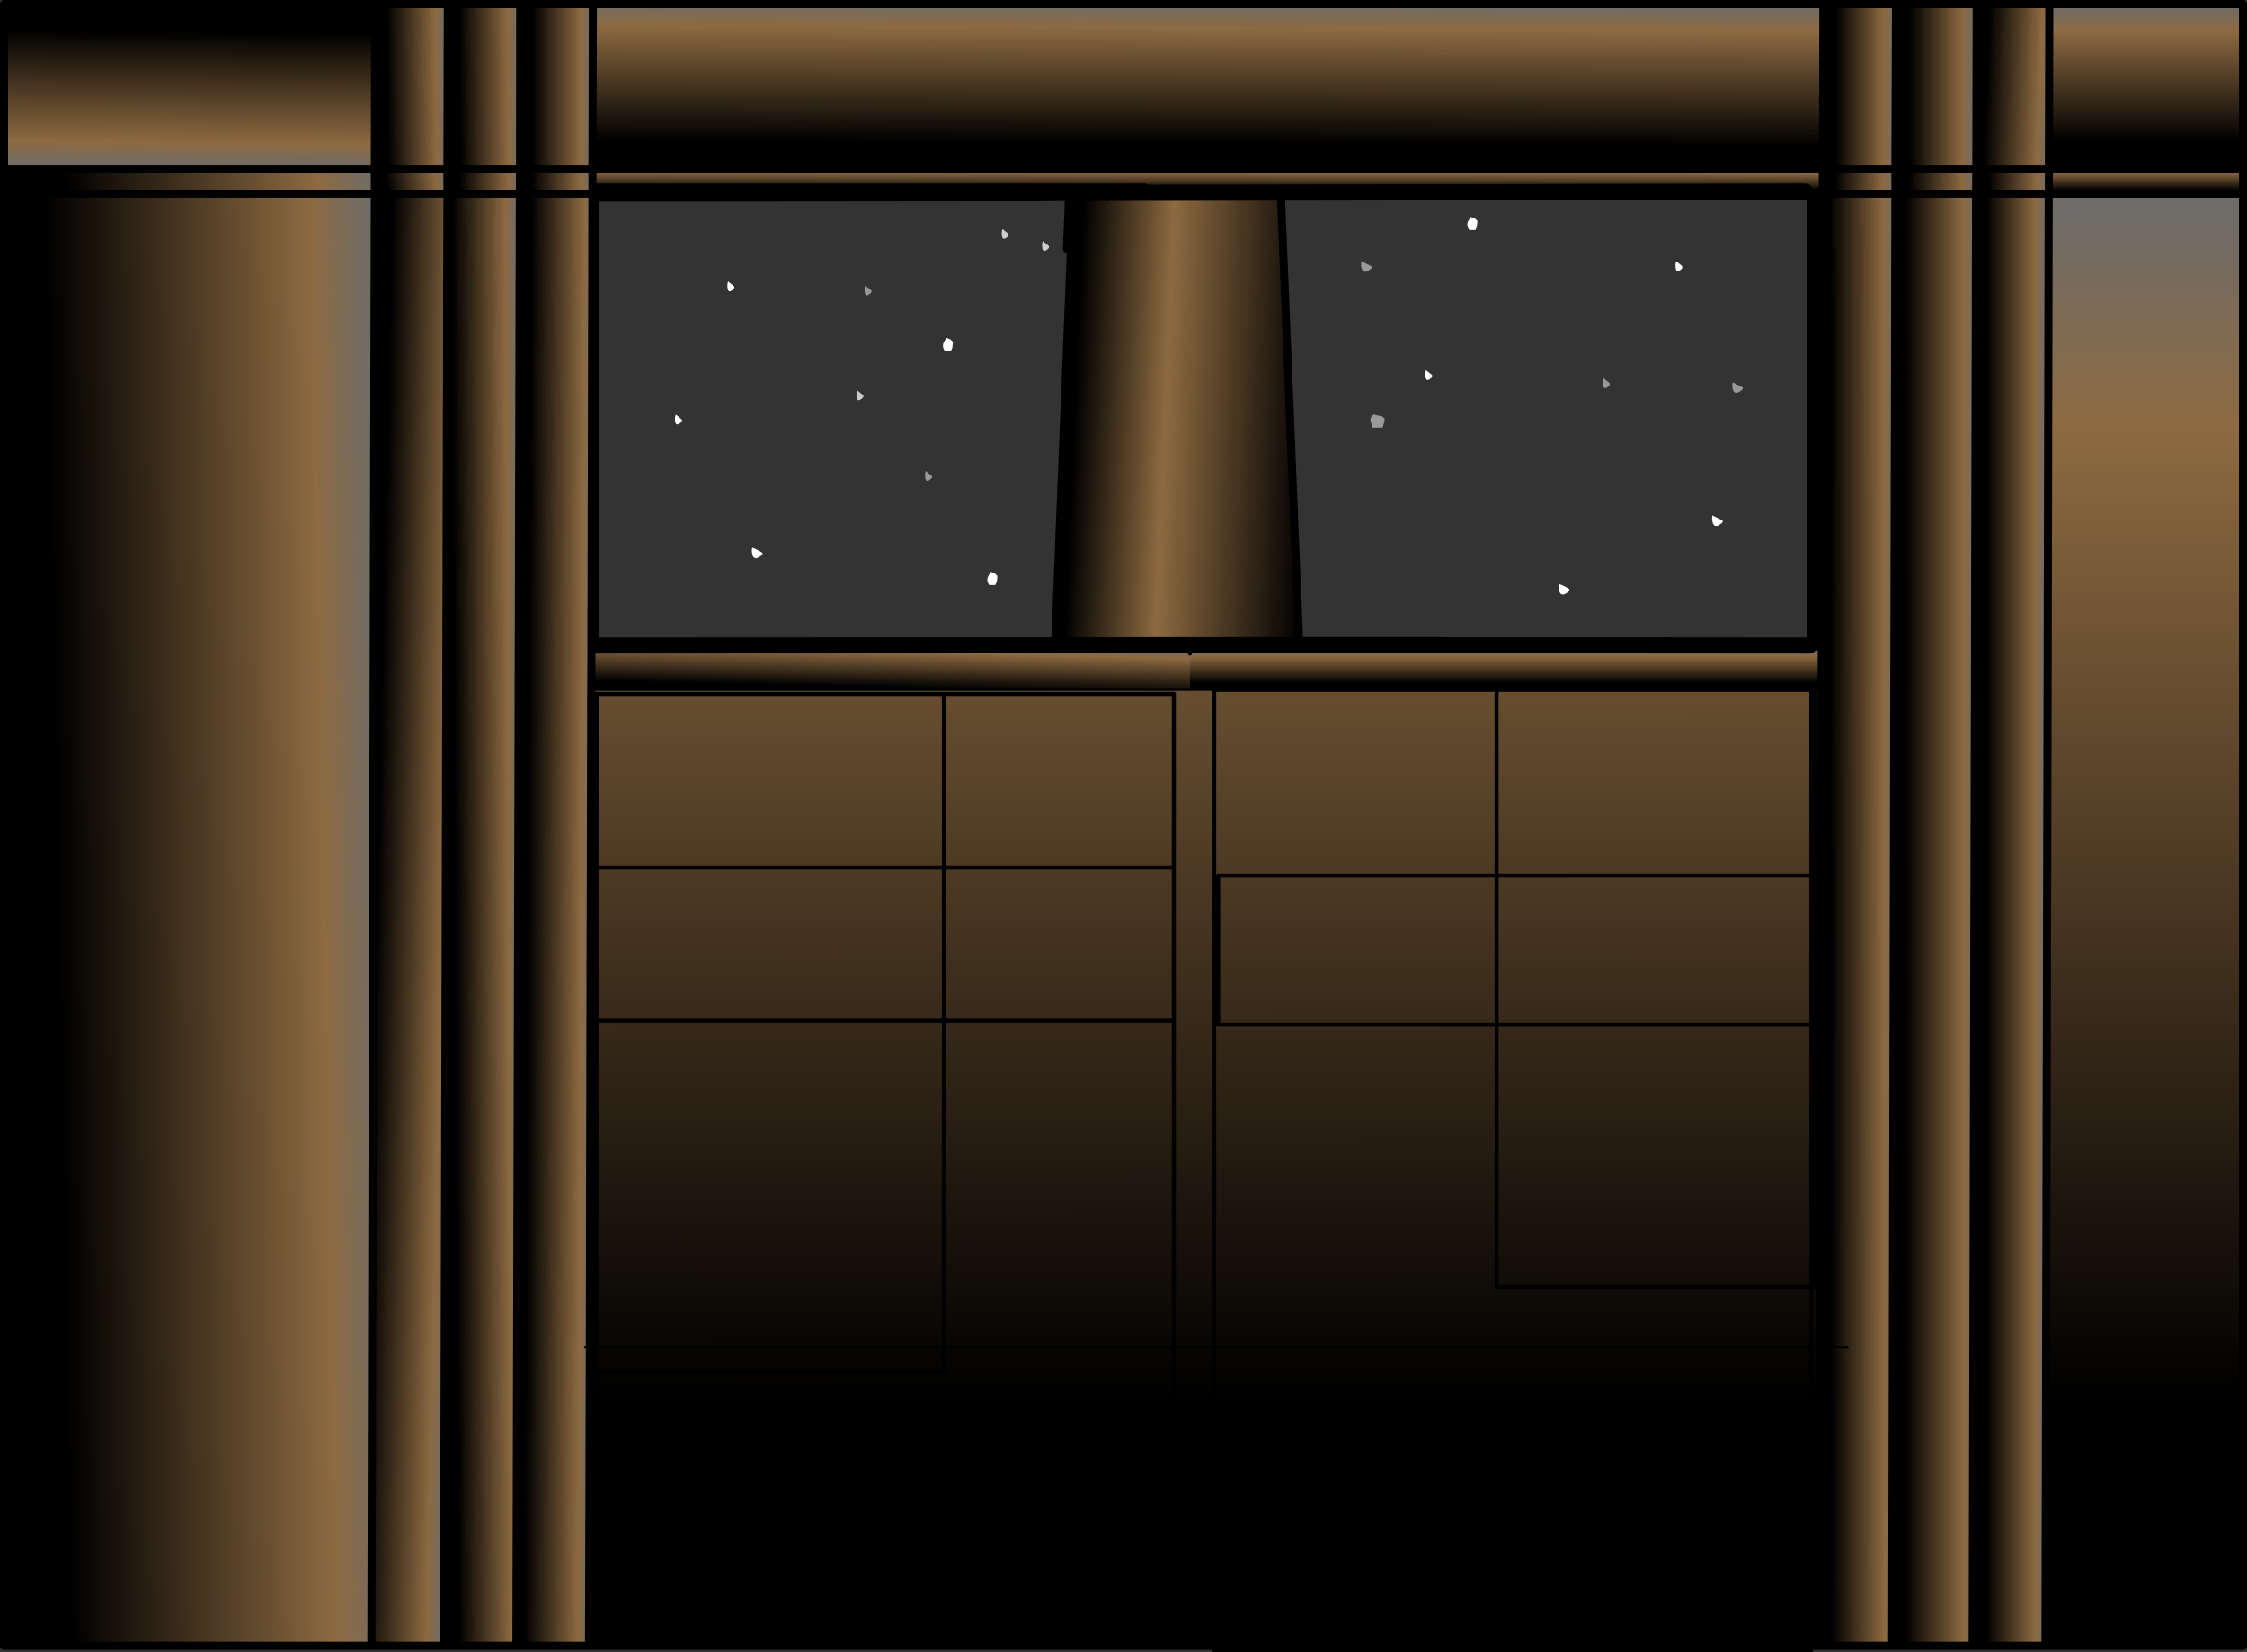 <?xml version="1.0" encoding="UTF-8" standalone="no"?>
<svg xmlns:xlink="http://www.w3.org/1999/xlink" height="409.5px" width="556.95px" xmlns="http://www.w3.org/2000/svg">
  <rect width="100%" height="100%" fill="#333333" stroke="none"/>
  <g transform="matrix(1.0, 0.0, 0.0, 1.0, 278.45, 205.0)">
    <path d="M-185.45 -204.0 L-167.45 -204.0 -167.55 -163.0 -185.55 -163.0 -185.45 -204.0" fill="url(#gradient0)" fill-rule="evenodd" stroke="none"/>
    <path d="M-149.5 -204.0 L-131.5 -204.0 -131.6 -163.0 -149.55 -163.0 -149.5 -203.0 -149.5 -204.0" fill="url(#gradient1)" fill-rule="evenodd" stroke="none"/>
    <path d="M-167.45 -204.0 L-149.5 -204.0 -149.5 -203.0 -149.55 -163.0 -167.55 -163.0 -167.45 -204.0" fill="url(#gradient2)" fill-rule="evenodd" stroke="none"/>
    <path d="M173.5 -204.0 L191.5 -204.0 191.35 -163.0 173.4 -163.0 173.5 -204.0" fill="url(#gradient3)" fill-rule="evenodd" stroke="none"/>
    <path d="M211.5 -204.0 L229.5 -204.0 229.4 -163.0 211.4 -163.0 211.5 -204.0" fill="url(#gradient4)" fill-rule="evenodd" stroke="none"/>
    <path d="M229.5 -204.0 L277.5 -204.0 277.5 -163.0 229.4 -163.0 229.5 -204.0" fill="url(#gradient5)" fill-rule="evenodd" stroke="none"/>
    <path d="M191.5 -204.0 L211.5 -204.0 211.4 -163.0 191.35 -163.0 191.5 -204.0" fill="url(#gradient6)" fill-rule="evenodd" stroke="none"/>
    <path d="M-131.5 -204.0 L173.5 -204.0 173.4 -163.0 173.35 -163.0 -131.6 -163.0 -131.5 -204.0" fill="url(#gradient7)" fill-rule="evenodd" stroke="none"/>
    <path d="M277.5 -163.0 L277.5 -157.0 229.35 -157.0 229.4 -158.5 229.4 -163.0 277.5 -163.0" fill="url(#gradient8)" fill-rule="evenodd" stroke="none"/>
    <path d="M211.4 -163.0 L229.4 -163.0 229.4 -158.5 229.35 -157.0 211.35 -157.0 211.4 -163.0" fill="url(#gradient9)" fill-rule="evenodd" stroke="none"/>
    <path d="M228.55 202.95 L210.5 202.95 211.35 -157.0 229.35 -157.0 228.55 202.95" fill="url(#gradient10)" fill-rule="evenodd" stroke="none"/>
    <path d="M211.4 -163.0 L211.35 -157.0 191.35 -157.0 191.35 -163.0 211.4 -163.0" fill="url(#gradient11)" fill-rule="evenodd" stroke="none"/>
    <path d="M277.5 -157.0 L277.5 202.95 228.55 202.95 229.35 -157.0 277.5 -157.0" fill="url(#gradient12)" fill-rule="evenodd" stroke="none"/>
    <path d="M173.35 -161.85 L173.35 -161.5 173.35 -157.0 172.0 -157.0 170.5 -157.0 39.05 -157.0 30.6 -157.0 30.6 -157.25 30.5 -158.0 5.5 -158.0 5.5 -159.0 -130.45 -159.0 -130.45 -157.0 -130.45 -159.0 5.5 -159.0 5.5 -158.0 -3.6 -158.0 -3.7 -157.2 -3.75 -157.0 -10.6 -157.0 -13.45 -157.0 -13.45 -157.2 -22.3 -157.1 -22.75 -157.1 -25.6 -157.1 -30.0 -157.1 -130.45 -157.0 -131.6 -157.0 -131.6 -163.0 173.35 -163.0 173.35 -161.85 M169.0 -157.5 L30.6 -157.25 169.0 -157.5 M172.0 -157.5 L172.0 -157.0 172.0 -157.5 M-10.6 -157.2 L-13.45 -157.2 -10.6 -157.2 -10.5 -158.0 -10.6 -157.2 -10.6 -157.0 -10.6 -157.2 -3.7 -157.2 -10.6 -157.2" fill="url(#gradient13)" fill-rule="evenodd" stroke="none"/>
    <path d="M173.35 -157.0 L173.35 -161.5 173.35 -161.85 173.4 -163.0 191.35 -163.0 191.35 -157.0 173.35 -157.0" fill="url(#gradient14)" fill-rule="evenodd" stroke="none"/>
    <path d="M190.55 202.95 L172.5 202.95 172.7 129.0 173.05 -34.0 173.1 -44.0 173.1 -45.0 173.35 -157.0 191.35 -157.0 190.55 202.95 M174.0 -45.0 L173.1 -45.0 174.0 -45.0 M179.5 129.0 L172.7 129.0 179.5 129.0" fill="url(#gradient15)" fill-rule="evenodd" stroke="none"/>
    <path d="M138.5 -139.05 L138.5 -138.5 Q136.75 -136.7 136.85 -139.5 L137.0 -140.25 138.5 -139.05 M87.15 -150.85 L87.75 -150.25 87.6 -148.8 87.25 -148.0 85.75 -148.0 Q84.75 -149.3 85.7 -150.6 L86.0 -151.25 87.15 -150.85 M76.5 -112.05 L76.5 -111.5 Q74.75 -109.7 74.85 -112.5 L75.0 -113.25 76.5 -112.05 M110.55 -58.95 L110.5 -58.5 Q108.05 -56.35 107.9 -59.55 L108.0 -60.25 Q109.4 -59.75 110.55 -58.95 M148.55 -75.95 L148.5 -75.5 Q146.05 -73.35 145.9 -76.55 L146.0 -77.25 148.55 -75.95 M-96.5 -133.5 Q-98.25 -131.7 -98.15 -134.5 L-98.0 -135.25 -96.5 -134.05 Q-96.35 -133.9 -96.5 -133.5 M-109.5 -101.05 Q-109.35 -100.9 -109.45 -100.5 -111.25 -98.7 -111.15 -101.5 L-110.95 -102.25 -109.5 -101.05 M-42.75 -118.0 L-44.25 -118.0 Q-45.2 -119.3 -44.25 -120.6 -44.0 -120.95 -44.0 -121.25 -43.35 -121.15 -42.85 -120.85 L-42.25 -120.25 -42.4 -118.8 -42.75 -118.0 M-33.0 -63.25 Q-32.35 -63.15 -31.85 -62.85 L-31.25 -62.25 Q-31.25 -61.5 -31.4 -60.8 L-31.75 -60.0 -33.25 -60.0 Q-34.2 -61.3 -33.25 -62.6 L-33.0 -63.25 M-89.5 -67.5 Q-91.95 -65.35 -92.1 -68.55 L-92.0 -69.25 Q-90.6 -68.75 -89.45 -67.95 L-89.5 -67.5" fill="#ffffff" fill-rule="evenodd" stroke="none"/>
    <path d="M153.55 -108.95 L153.5 -108.5 Q151.05 -106.35 150.9 -109.55 L151.0 -110.25 153.55 -108.95 M58.9 -139.55 L59.0 -140.25 61.55 -138.95 61.5 -138.5 Q59.05 -136.35 58.9 -139.55 M64.75 -101.25 L64.7 -100.55 64.25 -99.0 61.75 -99.0 61.3 -100.5 Q61.05 -101.45 61.75 -102.0 L62.0 -102.25 64.15 -101.75 64.75 -101.25 M120.5 -109.5 Q118.75 -107.7 118.85 -110.5 L119.0 -111.25 120.5 -110.05 120.5 -109.5 M-64.0 -134.25 L-62.5 -133.05 Q-62.35 -132.9 -62.5 -132.5 -64.25 -130.7 -64.15 -133.5 L-64.0 -134.25 M-47.5 -86.5 Q-49.25 -84.7 -49.15 -87.5 L-49.0 -88.25 -47.5 -87.05 Q-47.35 -86.9 -47.5 -86.5" fill="#999999" fill-rule="evenodd" stroke="none"/>
    <path d="M171.5 -34.0 L171.5 -35.0 92.5 -35.0 92.5 -34.0 92.5 -35.0 171.5 -35.0 171.5 -34.0 170.5 -34.0 92.5 -34.0 22.5 -34.0 16.5 -34.0 16.5 -43.0 16.5 -44.0 172.5 -44.0 173.1 -44.0 173.05 -34.0 171.5 -34.0" fill="url(#gradient16)" fill-rule="evenodd" stroke="none"/>
    <path d="M172.5 202.95 L170.5 202.95 170.5 129.0 170.5 202.95 22.5 202.95 12.5 202.95 -130.45 202.95 -132.45 202.95 -132.25 129.0 -132.1 48.0 -131.45 48.0 -130.45 48.0 -130.45 129.0 -130.45 48.0 -131.45 48.0 -131.45 129.0 -131.45 48.0 -132.1 48.0 -132.0 10.0 -131.45 10.0 -131.45 -33.0 -130.45 -33.0 -44.5 -33.0 12.5 -33.0 12.5 10.0 12.5 48.0 12.5 129.0 12.5 48.0 12.5 10.0 12.5 -33.0 -44.5 -33.0 -130.45 -33.0 -131.45 -33.0 -131.45 10.0 -132.0 10.0 -131.9 -34.0 16.5 -34.0 22.5 -34.0 92.5 -34.0 170.5 -34.0 171.5 -34.0 173.05 -34.0 172.7 129.0 170.5 129.0 172.7 129.0 172.5 202.95 M170.5 129.0 L170.5 114.0 171.5 114.0 171.5 -34.0 171.5 114.0 170.5 114.0 170.5 129.0 22.5 129.0 170.5 129.0 M170.5 12.0 L92.5 12.0 92.5 49.0 92.5 114.0 170.5 114.0 170.5 49.0 170.5 12.0 170.5 -34.0 170.5 12.0 170.5 49.0 170.5 114.0 92.5 114.0 92.5 49.0 23.5 49.0 23.5 12.0 92.5 12.0 92.5 -34.0 92.5 12.0 23.5 12.0 23.5 49.0 92.5 49.0 92.5 12.0 170.5 12.0 M92.5 49.0 L170.5 49.0 92.5 49.0 M22.5 129.0 L12.5 129.0 22.5 129.0 22.5 -34.0 22.5 129.0 22.5 202.95 22.5 129.0 M-130.45 -33.0 L-130.45 10.0 -131.45 10.0 -130.45 10.0 -130.45 -33.0 M-44.5 129.0 L-130.45 129.0 -131.45 129.0 -130.45 129.0 -44.5 129.0 -44.5 48.0 -130.45 48.0 -130.45 10.0 -44.5 10.0 -44.5 -33.0 -44.5 10.0 -130.45 10.0 -130.45 48.0 -44.5 48.0 -44.5 129.0 -44.5 135.0 -130.45 135.0 -130.45 202.95 -130.45 135.0 -44.5 135.0 -44.5 129.0 12.5 129.0 -44.5 129.0 M-131.45 129.0 L-132.25 129.0 -131.45 129.0 -131.45 135.0 -130.45 135.0 -130.45 129.0 -130.45 135.0 -131.45 135.0 -131.45 129.0 M-131.45 10.0 L-131.45 48.0 -131.45 10.0 M12.5 48.0 L-44.5 48.0 -44.5 10.0 12.5 10.0 -44.5 10.0 -44.5 48.0 12.5 48.0 M12.5 129.0 L12.5 202.95 12.5 129.0" fill="url(#gradient17)" fill-rule="evenodd" stroke="none"/>
    <path d="M210.5 202.95 L190.55 202.95 191.35 -157.0 211.35 -157.0 210.5 202.95" fill="url(#gradient18)" fill-rule="evenodd" stroke="none"/>
    <path d="M39.05 -157.0 L39.05 -156.5 43.55 -46.05 42.5 -46.0 -17.35 -46.0 -17.9 -46.0 -14.0 -143.3 -13.45 -157.0 -10.6 -157.0 -3.75 -157.0 -3.7 -157.2 30.6 -157.25 30.6 -157.0 39.05 -157.0 M-3.85 -156.15 L-3.75 -157.0 -3.85 -156.15" fill="url(#gradient19)" fill-rule="evenodd" stroke="none"/>
    <path d="M5.5 -158.0 L30.5 -158.0 30.6 -157.25 -3.7 -157.2 -3.6 -158.0 5.5 -158.0" fill="url(#gradient20)" fill-rule="evenodd" stroke="none"/>
    <path d="M-20.0 -145.25 L-18.5 -144.05 Q-18.35 -143.9 -18.5 -143.5 -20.25 -141.7 -20.15 -144.5 L-20.1 -144.85 -20.0 -145.25 M-28.5 -147.05 Q-28.35 -146.9 -28.5 -146.5 -30.25 -144.7 -30.15 -147.5 L-30.0 -148.25 -28.5 -147.05 M-64.5 -107.05 Q-64.35 -106.9 -64.5 -106.5 -66.25 -104.7 -66.15 -107.5 L-66.0 -108.25 -64.5 -107.05" fill="#cccccc" fill-rule="evenodd" stroke="none"/>
    <path d="M16.5 -44.0 L16.5 -43.0 16.5 -34.0 -131.9 -34.0 -131.85 -44.0 -24.5 -44.0 16.5 -44.0" fill="url(#gradient21)" fill-rule="evenodd" stroke="none"/>
    <path d="M-149.55 -163.0 L-131.6 -163.0 -131.6 -157.0 -149.6 -157.0 -149.55 -163.0" fill="url(#gradient22)" fill-rule="evenodd" stroke="none"/>
    <path d="M-149.55 -163.0 L-149.6 -157.0 -167.55 -157.0 -167.55 -163.0 -149.55 -163.0" fill="url(#gradient23)" fill-rule="evenodd" stroke="none"/>
    <path d="M-132.45 202.95 L-150.45 202.95 -149.6 -157.0 -131.6 -157.0 -131.85 -45.0 -131.85 -44.0 -132.45 -44.0 -131.85 -44.0 -131.9 -34.0 -132.45 -34.0 -131.9 -34.0 -132.0 10.0 -132.45 10.0 -132.45 48.0 -132.1 48.0 -132.45 48.0 -132.45 10.0 -132.0 10.0 -132.1 48.0 -132.25 129.0 -133.45 129.0 -132.25 129.0 -132.45 202.95" fill="url(#gradient24)" fill-rule="evenodd" stroke="none"/>
    <path d="M-185.55 -163.0 L-167.55 -163.0 -167.55 -157.0 -185.55 -157.0 -185.55 -163.0" fill="url(#gradient25)" fill-rule="evenodd" stroke="none"/>
    <path d="M-168.4 202.95 L-186.4 202.95 -185.55 -157.0 -167.55 -157.0 -168.4 202.95" fill="url(#gradient26)" fill-rule="evenodd" stroke="none"/>
    <path d="M-277.45 -157.0 L-277.45 -163.0 -185.55 -163.0 -185.55 -157.0 -277.45 -157.0" fill="url(#gradient27)" fill-rule="evenodd" stroke="none"/>
    <path d="M-150.45 202.95 L-168.4 202.95 -167.55 -157.0 -149.6 -157.0 -150.45 202.95" fill="url(#gradient28)" fill-rule="evenodd" stroke="none"/>
    <path d="M-186.4 202.95 L-277.45 202.95 -277.45 -157.0 -185.55 -157.0 -186.4 202.95" fill="url(#gradient29)" fill-rule="evenodd" stroke="none"/>
    <path d="M-277.45 -163.0 L-277.45 -204.0 -185.45 -204.0 -185.55 -163.0 -277.45 -163.0" fill="url(#gradient30)" fill-rule="evenodd" stroke="none"/>
    <path d="M-185.45 -204.0 L-167.45 -204.0 -149.5 -204.0 -131.5 -204.0 173.5 -204.0 191.5 -204.0 211.5 -204.0 229.5 -204.0 277.5 -204.0 277.5 -163.0 277.5 -157.0 277.5 202.95 228.55 202.95 210.5 202.95 190.55 202.95 172.5 202.95 170.5 202.95 22.5 202.95 12.5 202.95 -130.45 202.95 -132.45 202.95 -150.45 202.95 -168.4 202.95 -186.4 202.95 -277.45 202.95 -277.45 -157.0 -277.45 -163.0 -277.45 -204.0 -185.45 -204.0 -185.55 -163.0 -167.55 -163.0 -167.45 -204.0 M-149.5 -203.0 L-149.55 -163.0 -131.6 -163.0 -131.5 -204.0 M229.4 -163.0 L211.4 -163.0 211.35 -157.0 229.35 -157.0 229.4 -158.5 229.4 -163.0 229.5 -204.0 M229.4 -163.0 L277.5 -163.0 M229.35 -157.0 L277.5 -157.0 M173.35 -163.0 L173.4 -163.0 173.5 -204.0 M173.35 -157.0 L173.35 -161.5 173.35 -161.85 173.4 -163.0 191.35 -163.0 211.4 -163.0 211.5 -204.0 M173.35 -163.0 L-131.6 -163.0 -131.6 -157.0 -131.85 -45.0 -130.45 -45.0 M30.5 -158.0 L30.6 -157.25 30.6 -157.0 M172.0 -157.0 L172.0 -157.5 M173.35 -157.0 L191.35 -157.0 191.35 -163.0 191.5 -204.0 M170.5 -156.5 L170.5 -45.0 173.1 -45.0 173.35 -157.0 M173.05 -34.0 L173.1 -44.0 173.1 -45.0 174.0 -45.0 M172.7 129.0 L173.05 -34.0 M170.5 -45.0 L170.0 -45.0 M-26.85 -45.05 L-24.35 -45.0 -24.5 -44.0 M172.0 -157.0 L172.0 -45.5 M191.35 -157.0 L211.35 -157.0 210.5 202.95 M39.05 -156.5 L43.55 -46.05 43.55 -45.1 M-10.6 -157.2 L-10.5 -158.0 M-13.45 -157.2 L-13.45 -157.0 -14.0 -143.3 M-10.6 -157.0 L-10.6 -157.2 M-3.7 -157.2 L-3.6 -158.0 M-3.7 -157.2 L-3.75 -157.0 -3.85 -156.15 M-17.35 -46.0 L42.5 -46.0 M-149.55 -163.0 L-149.6 -157.0 -131.6 -157.0 M-167.55 -157.0 L-167.55 -163.0 -149.55 -163.0 M-185.55 -157.0 L-167.55 -157.0 -149.6 -157.0 -150.45 202.95 M-185.55 -163.0 L-185.55 -157.0 -186.4 202.95 M-131.85 -45.0 L-131.85 -44.0 -131.9 -34.0 -132.0 10.0 -132.1 48.0 -132.25 129.0 -132.45 202.95 M-167.55 -157.0 L-168.4 202.95 M191.35 -157.0 L190.55 202.95 M229.35 -157.0 L228.55 202.95 M172.7 129.0 L172.5 202.95 M-277.45 -163.0 L-185.55 -163.0 M-277.45 -157.0 L-185.55 -157.0" fill="none" stroke="#000000" stroke-linecap="round" stroke-linejoin="round" stroke-width="2.0"/>
    <path d="M170.5 202.95 L170.5 204.0 22.5 204.0 22.5 202.95 22.5 129.0 22.5 -34.0 92.5 -34.0 170.5 -34.0 170.5 12.0 170.5 49.0 170.5 114.0 92.5 114.0 92.5 49.0 23.5 49.0 23.5 12.0 92.5 12.0 92.5 -34.0 92.5 -35.0 171.5 -35.0 171.5 -34.0 171.5 114.0 170.5 114.0 170.5 129.0 170.5 202.95 M12.5 202.95 L12.5 203.0 -130.45 203.0 -130.45 202.95 -130.45 135.0 -130.45 129.0 -130.45 48.0 -131.45 48.0 -131.45 129.0 -131.45 135.0 -130.45 135.0 -44.5 135.0 -44.5 129.0 -44.5 48.0 -130.45 48.0 -130.45 10.0 -44.5 10.0 -44.5 -33.0 12.5 -33.0 12.5 10.0 12.5 48.0 12.5 129.0 12.5 202.95 M-130.45 -157.0 L-130.45 -159.0 5.5 -159.0 5.5 -158.0 M170.5 -157.0 L170.5 -156.5 M16.5 -44.0 L16.5 -43.0 M92.5 49.0 L92.5 12.0 170.5 12.0 M170.5 49.0 L92.5 49.0 M30.6 -157.0 L39.05 -157.0 170.5 -157.0 M-132.0 10.0 L-131.45 10.0 -131.45 -33.0 -130.45 -33.0 -44.5 -33.0 M-130.45 -45.0 L-130.45 -157.0 M-132.1 48.0 L-132.45 48.0 -132.45 10.0 -132.0 10.0 M-131.45 10.0 L-130.45 10.0 -130.45 -33.0 M-131.45 48.0 L-132.1 48.0 M-131.45 48.0 L-131.45 10.0 M12.5 10.0 L-44.5 10.0 -44.5 48.0 12.5 48.0" fill="none" stroke="#000000" stroke-linecap="round" stroke-linejoin="round" stroke-width="1.0"/>
    <path d="M172.5 -44.0 L16.5 -44.0 -24.5 -44.0 -131.85 -44.0 -132.45 -44.0 M16.5 -34.0 L22.5 -34.0 M170.5 -34.0 L171.5 -34.0 M170.5 129.0 L172.7 129.0 179.5 129.0 M12.5 129.0 L22.5 129.0 170.5 129.0 M-132.45 -34.0 L-131.9 -34.0 16.5 -34.0 M-131.45 129.0 L-130.45 129.0 -44.5 129.0 12.5 129.0 M-132.25 129.0 L-131.45 129.0 M-133.45 129.0 L-132.25 129.0" fill="none" stroke="#000000" stroke-linecap="round" stroke-linejoin="round" stroke-width="0.5"/>
    <path d="M30.6 -157.25 L169.0 -157.5 M170.0 -45.0 L43.55 -45.1 -21.1 -45.05 -26.85 -45.05 -31.0 -45.05 -130.45 -45.0 M-130.45 -157.0 L-30.0 -157.1 -25.6 -157.1 -22.75 -157.1 -22.3 -157.1 -13.45 -157.2 -10.6 -157.2 -3.7 -157.2 30.6 -157.25" fill="none" stroke="#000000" stroke-linecap="round" stroke-linejoin="round" stroke-width="4.0"/>
  </g>
  <defs>
    <linearGradient gradientTransform="matrix(0.011, -2.0E-4, 3.0E-4, 0.025, -176.5, -183.5)" gradientUnits="userSpaceOnUse" id="gradient0" spreadMethod="pad" x1="-819.2" x2="819.2">
      <stop offset="0.169" stop-color="#000000"/>
      <stop offset="0.839" stop-color="#8d6a41"/>
      <stop offset="1.0" stop-color="#6c6c6c"/>
    </linearGradient>
    <linearGradient gradientTransform="matrix(0.011, 0.0, 0.0, 0.025, -140.55, -183.5)" gradientUnits="userSpaceOnUse" id="gradient1" spreadMethod="pad" x1="-819.2" x2="819.2">
      <stop offset="0.169" stop-color="#000000"/>
      <stop offset="0.839" stop-color="#8d6a41"/>
      <stop offset="1.0" stop-color="#6c6c6c"/>
    </linearGradient>
    <linearGradient gradientTransform="matrix(0.011, -1.0E-4, 2.0E-4, 0.025, -158.55, -183.5)" gradientUnits="userSpaceOnUse" id="gradient2" spreadMethod="pad" x1="-819.2" x2="819.2">
      <stop offset="0.169" stop-color="#000000"/>
      <stop offset="0.839" stop-color="#8d6a41"/>
      <stop offset="1.0" stop-color="#6c6c6c"/>
    </linearGradient>
    <linearGradient gradientTransform="matrix(0.011, 0.0, 0.0, 0.025, 182.45, -183.5)" gradientUnits="userSpaceOnUse" id="gradient3" spreadMethod="pad" x1="-819.2" x2="819.2">
      <stop offset="0.169" stop-color="#000000"/>
      <stop offset="0.839" stop-color="#8d6a41"/>
      <stop offset="1.0" stop-color="#6c6c6c"/>
    </linearGradient>
    <linearGradient gradientTransform="matrix(0.012, 4.0E-4, -9.0E-4, 0.025, 220.45, -183.5)" gradientUnits="userSpaceOnUse" id="gradient4" spreadMethod="pad" x1="-819.2" x2="819.2">
      <stop offset="0.169" stop-color="#000000"/>
      <stop offset="0.839" stop-color="#8d6a41"/>
      <stop offset="1.0" stop-color="#6c6c6c"/>
    </linearGradient>
    <linearGradient gradientTransform="matrix(0.0, -0.025, 0.029, 0.0, 253.45, -183.5)" gradientUnits="userSpaceOnUse" id="gradient5" spreadMethod="pad" x1="-819.2" x2="819.2">
      <stop offset="0.169" stop-color="#000000"/>
      <stop offset="0.839" stop-color="#8d6a41"/>
      <stop offset="1.0" stop-color="#6c6c6c"/>
    </linearGradient>
    <linearGradient gradientTransform="matrix(0.012, 0.0, 0.0, 0.025, 201.4, -183.5)" gradientUnits="userSpaceOnUse" id="gradient6" spreadMethod="pad" x1="-819.2" x2="819.2">
      <stop offset="0.169" stop-color="#000000"/>
      <stop offset="0.839" stop-color="#8d6a41"/>
      <stop offset="1.0" stop-color="#6c6c6c"/>
    </linearGradient>
    <linearGradient gradientTransform="matrix(1.0E-4, -0.026, 0.186, 8.0E-4, 20.95, -183.5)" gradientUnits="userSpaceOnUse" id="gradient7" spreadMethod="pad" x1="-819.2" x2="819.2">
      <stop offset="0.169" stop-color="#000000"/>
      <stop offset="0.839" stop-color="#8d6a41"/>
      <stop offset="1.0" stop-color="#6c6c6c"/>
    </linearGradient>
    <linearGradient gradientTransform="matrix(0.0, -0.004, 0.029, 0.0, 253.4, -160.0)" gradientUnits="userSpaceOnUse" id="gradient8" spreadMethod="pad" x1="-819.2" x2="819.2">
      <stop offset="0.169" stop-color="#000000"/>
      <stop offset="0.839" stop-color="#8d6a41"/>
      <stop offset="1.0" stop-color="#6c6c6c"/>
    </linearGradient>
    <linearGradient gradientTransform="matrix(0.011, 0.0, 0.0, 0.004, 220.35, -160.0)" gradientUnits="userSpaceOnUse" id="gradient9" spreadMethod="pad" x1="-819.2" x2="819.2">
      <stop offset="0.169" stop-color="#000000"/>
      <stop offset="0.839" stop-color="#8d6a41"/>
      <stop offset="1.0" stop-color="#6c6c6c"/>
    </linearGradient>
    <linearGradient gradientTransform="matrix(0.011, 0.0, 0.0, 0.22, 219.9, 22.95)" gradientUnits="userSpaceOnUse" id="gradient10" spreadMethod="pad" x1="-819.2" x2="819.2">
      <stop offset="0.169" stop-color="#000000"/>
      <stop offset="0.839" stop-color="#8d6a41"/>
      <stop offset="1.0" stop-color="#6c6c6c"/>
    </linearGradient>
    <linearGradient gradientTransform="matrix(0.012, 0.0, 0.0, 0.004, 201.35, -160.0)" gradientUnits="userSpaceOnUse" id="gradient11" spreadMethod="pad" x1="-819.2" x2="819.2">
      <stop offset="0.169" stop-color="#000000"/>
      <stop offset="0.839" stop-color="#8d6a41"/>
      <stop offset="1.0" stop-color="#6c6c6c"/>
    </linearGradient>
    <linearGradient gradientTransform="matrix(0.0, -0.22, 0.03, 0.0, 253.0, 23.0)" gradientUnits="userSpaceOnUse" id="gradient12" spreadMethod="pad" x1="-819.2" x2="819.2">
      <stop offset="0.169" stop-color="#000000"/>
      <stop offset="0.839" stop-color="#8d6a41"/>
      <stop offset="1.0" stop-color="#6c6c6c"/>
    </linearGradient>
    <linearGradient gradientTransform="matrix(0.0, -0.004, 0.186, 2.0E-4, 20.85, -160.0)" gradientUnits="userSpaceOnUse" id="gradient13" spreadMethod="pad" x1="-819.2" x2="819.2">
      <stop offset="0.169" stop-color="#000000"/>
      <stop offset="0.839" stop-color="#8d6a41"/>
      <stop offset="1.0" stop-color="#6c6c6c"/>
    </linearGradient>
    <linearGradient gradientTransform="matrix(0.011, 0.0, 0.0, 0.004, 182.35, -160.0)" gradientUnits="userSpaceOnUse" id="gradient14" spreadMethod="pad" x1="-819.2" x2="819.2">
      <stop offset="0.169" stop-color="#000000"/>
      <stop offset="0.839" stop-color="#8d6a41"/>
      <stop offset="1.0" stop-color="#6c6c6c"/>
    </linearGradient>
    <linearGradient gradientTransform="matrix(0.012, 0.0, 2.0E-4, 0.22, 181.9, 22.95)" gradientUnits="userSpaceOnUse" id="gradient15" spreadMethod="pad" x1="-819.2" x2="819.2">
      <stop offset="0.169" stop-color="#000000"/>
      <stop offset="0.839" stop-color="#8d6a41"/>
      <stop offset="1.0" stop-color="#6c6c6c"/>
    </linearGradient>
    <linearGradient gradientTransform="matrix(0.0, -0.006, 0.096, 0.0, 94.8, -39.0)" gradientUnits="userSpaceOnUse" id="gradient16" spreadMethod="pad" x1="-819.2" x2="819.2">
      <stop offset="0.169" stop-color="#000000"/>
      <stop offset="0.839" stop-color="#8d6a41"/>
      <stop offset="1.0" stop-color="#6c6c6c"/>
    </linearGradient>
    <linearGradient gradientTransform="matrix(-2.0E-4, -0.22, 0.187, -2.0E-4, 20.4, 23.0)" gradientUnits="userSpaceOnUse" id="gradient17" spreadMethod="pad" x1="-819.2" x2="819.2">
      <stop offset="0.169" stop-color="#000000"/>
      <stop offset="0.839" stop-color="#8d6a41"/>
      <stop offset="1.0" stop-color="#6c6c6c"/>
    </linearGradient>
    <linearGradient gradientTransform="matrix(0.013, 0.0, 0.0, 0.22, 200.95, 22.95)" gradientUnits="userSpaceOnUse" id="gradient18" spreadMethod="pad" x1="-819.2" x2="819.2">
      <stop offset="0.169" stop-color="#000000"/>
      <stop offset="0.839" stop-color="#8d6a41"/>
      <stop offset="1.0" stop-color="#6c6c6c"/>
    </linearGradient>
    <linearGradient gradientTransform="matrix(0.038, 0.002, -0.003, 0.069, 15.05, -101.25)" gradientUnits="userSpaceOnUse" id="gradient19" spreadMethod="pad" x1="-819.2" x2="819.2">
      <stop offset="0.063" stop-color="#000000"/>
      <stop offset="0.424" stop-color="#8d6a41"/>
      <stop offset="1.0" stop-color="#000000"/>
    </linearGradient>
    <linearGradient gradientTransform="matrix(0.036, -7.0E-4, 0.001, 0.069, 11.5, -101.85)" gradientUnits="userSpaceOnUse" id="gradient20" spreadMethod="pad" x1="-819.2" x2="819.2">
      <stop offset="0.071" stop-color="#996600"/>
      <stop offset="0.518" stop-color="#000000"/>
      <stop offset="0.859" stop-color="#996633"/>
    </linearGradient>
    <linearGradient gradientTransform="matrix(1.0E-4, -0.008, 0.091, 0.002, -57.7, -39.0)" gradientUnits="userSpaceOnUse" id="gradient21" spreadMethod="pad" x1="-819.2" x2="819.2">
      <stop offset="0.169" stop-color="#000000"/>
      <stop offset="0.839" stop-color="#8d6a41"/>
      <stop offset="1.0" stop-color="#6c6c6c"/>
    </linearGradient>
    <linearGradient gradientTransform="matrix(0.011, 0.0, 0.0, 0.004, -140.6, -160.0)" gradientUnits="userSpaceOnUse" id="gradient22" spreadMethod="pad" x1="-819.2" x2="819.2">
      <stop offset="0.169" stop-color="#000000"/>
      <stop offset="0.839" stop-color="#8d6a41"/>
      <stop offset="1.0" stop-color="#6c6c6c"/>
    </linearGradient>
    <linearGradient gradientTransform="matrix(0.011, 0.0, 0.0, 0.004, -158.55, -160.0)" gradientUnits="userSpaceOnUse" id="gradient23" spreadMethod="pad" x1="-819.2" x2="819.2">
      <stop offset="0.169" stop-color="#000000"/>
      <stop offset="0.839" stop-color="#8d6a41"/>
      <stop offset="1.0" stop-color="#6c6c6c"/>
    </linearGradient>
    <linearGradient gradientTransform="matrix(0.012, 1.0E-4, -0.001, 0.22, -141.05, 22.95)" gradientUnits="userSpaceOnUse" id="gradient24" spreadMethod="pad" x1="-819.2" x2="819.2">
      <stop offset="0.169" stop-color="#000000"/>
      <stop offset="0.839" stop-color="#8d6a41"/>
      <stop offset="1.0" stop-color="#6c6c6c"/>
    </linearGradient>
    <linearGradient gradientTransform="matrix(0.011, -0.002, 0.001, 0.006, -176.55, -160.05)" gradientUnits="userSpaceOnUse" id="gradient25" spreadMethod="pad" x1="-819.2" x2="819.2">
      <stop offset="0.169" stop-color="#000000"/>
      <stop offset="0.839" stop-color="#8d6a41"/>
      <stop offset="1.0" stop-color="#6c6c6c"/>
    </linearGradient>
    <linearGradient gradientTransform="matrix(0.015, 3.0E-4, -0.005, 0.22, -177.0, 22.95)" gradientUnits="userSpaceOnUse" id="gradient26" spreadMethod="pad" x1="-819.2" x2="819.2">
      <stop offset="0.169" stop-color="#000000"/>
      <stop offset="0.839" stop-color="#8d6a41"/>
      <stop offset="1.0" stop-color="#6c6c6c"/>
    </linearGradient>
    <linearGradient gradientTransform="matrix(0.056, -0.008, 0.002, 0.011, -231.5, -160.05)" gradientUnits="userSpaceOnUse" id="gradient27" spreadMethod="pad" x1="-819.2" x2="819.2">
      <stop offset="0.169" stop-color="#000000"/>
      <stop offset="0.839" stop-color="#8d6a41"/>
      <stop offset="1.0" stop-color="#6c6c6c"/>
    </linearGradient>
    <linearGradient gradientTransform="matrix(0.012, -1.0E-4, 0.001, 0.22, -159.0, 22.95)" gradientUnits="userSpaceOnUse" id="gradient28" spreadMethod="pad" x1="-819.2" x2="819.2">
      <stop offset="0.169" stop-color="#000000"/>
      <stop offset="0.839" stop-color="#8d6a41"/>
      <stop offset="1.0" stop-color="#6c6c6c"/>
    </linearGradient>
    <linearGradient gradientTransform="matrix(0.06, -0.001, 0.004, 0.221, -231.5, 22.95)" gradientUnits="userSpaceOnUse" id="gradient29" spreadMethod="pad" x1="-819.2" x2="819.2">
      <stop offset="0.169" stop-color="#000000"/>
      <stop offset="0.839" stop-color="#8d6a41"/>
      <stop offset="1.0" stop-color="#6c6c6c"/>
    </linearGradient>
    <linearGradient gradientTransform="matrix(-2.0E-4, 0.025, -0.056, -5.0E-4, -231.5, -183.55)" gradientUnits="userSpaceOnUse" id="gradient30" spreadMethod="pad" x1="-819.2" x2="819.2">
      <stop offset="0.169" stop-color="#000000"/>
      <stop offset="0.839" stop-color="#8d6a41"/>
      <stop offset="1.0" stop-color="#6c6c6c"/>
    </linearGradient>
  </defs>
</svg>
